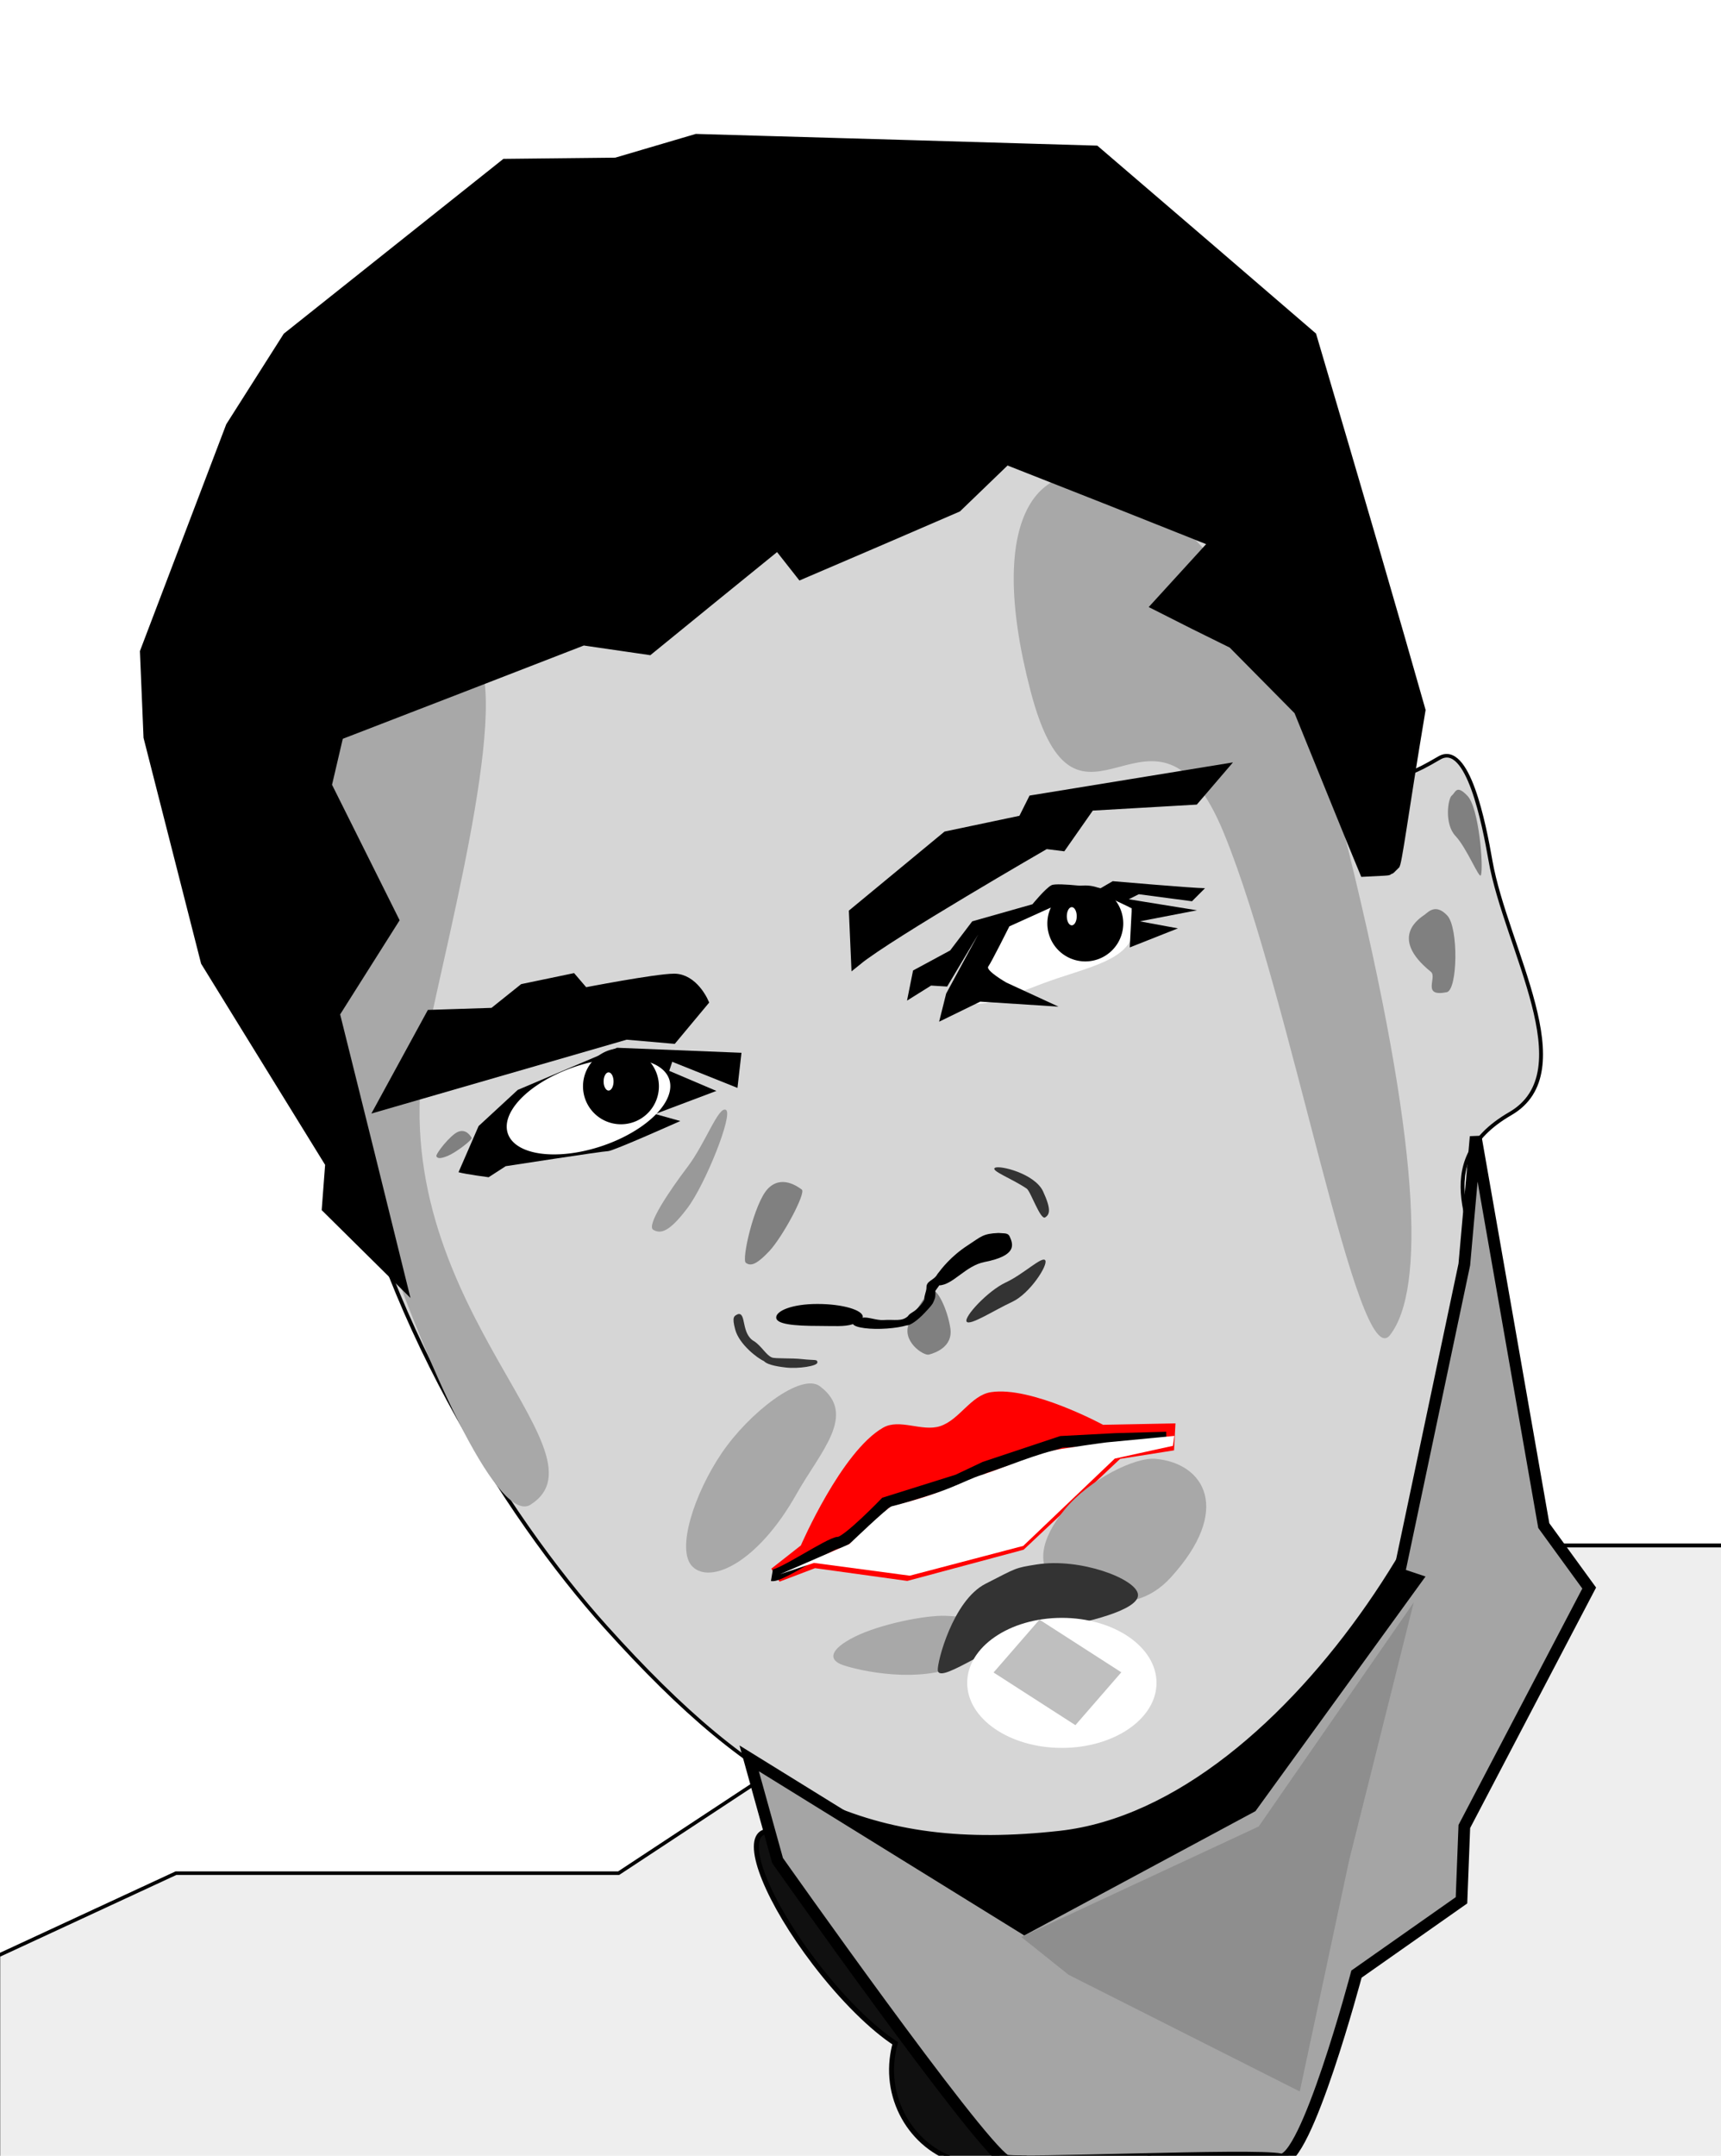 <?xml version="1.0" encoding="UTF-8"?>
<svg version="1.1" viewBox="0 0 440 551" xmlns="http://www.w3.org/2000/svg">
<rect x="293.84" y="395.01" width="147.28" height="157.44" color="#000000" fill="#eee" stroke="#000" stroke-linecap="round" stroke-opacity=".987"/>
<path d="m-0.405 499.81 45.389-21.041h113.18l35.231-23.217 66.024 98.033h-259.83z" color="#000000" fill="#eee" stroke="#000" stroke-linecap="round" stroke-opacity=".987" stroke-width=".916"/>
<path d="m196.25 468.09c-0.55 0.05-1.06 0.18-1.47 0.44-4.35 2.84 1.7 17.7 13.53 33.19 7.12 9.31 14.7 16.71 20.57 20.53-0.38 1.31-0.63 2.66-0.79 4.06-1.45 13.17 7.64 25.17 20.32 26.78 12.68 1.62 24.13-7.76 25.59-20.93s-7.63-25.17-20.31-26.78c-6.62-0.85-12.92 1.31-17.63 5.43-2.56-5.65-6.68-12.45-11.97-19.37-10.72-14.04-22.48-23.76-27.84-23.35z" color="#000000" fill="#101010" stroke="#000" stroke-linecap="round" stroke-opacity=".987" stroke-width="1.278"/>
<path transform="matrix(.86 -.511 .511 .86 -185.82 193.21)" d="m379.46 445.8c0 35.663-40.767 64.573-91.055 64.573-50.289 0-96.216-42.949-96.216-78.612s32.952 29.529 83.24 29.529c50.289 0 104.03-51.153 104.03-15.49z" color="#000000" stroke="#000" stroke-linecap="round" stroke-opacity=".987"/>
<path transform="matrix(.983 -.109 .16 .908 33.954 39.68)" d="m314.64 236.29c0 24.738 14.163 61.079-6.322 70.507-23.849 10.978-13.593 32.071-14.07 47.352-1.274 40.873-71.946 137.35-133.18 137.35-49.444 0-75.27-19.189-106.57-70.697-20.549-33.8-44.149-94.16-44.149-153.61 0-133.84 49.233-188.84 138.11-187.58 88.36 1.259 122.48 83.427 145.65 115.5 2.681 3.713-1.877 6.102 0.577 8.269 4.117 3.634-3.742 10.169 11.502 3.043 8.068-3.771 8.46 19.474 8.46 29.869z" color="#000000" fill="#d6d6d6" stroke="#000" stroke-linecap="round" stroke-opacity=".987"/>
<path d="m119.73 165.5c12.535 6.311-4.58 70.553-10.497 99.446-13.573 66.283 48.116 105.82 26.403 119.64-15.28 9.71-68.211-140.33-61.736-183.51 6.475-43.17 40.616-38.2 45.826-35.58z" color="#000000" fill="#a8a8a8"/>
<path d="m263.47 176.59c-23.34-89.262 54.831-66.669 81.227 40.574 18.561 75.409 19.675 112.41 10.702 124.04-8.335 10.804-25.139-85.94-42.453-128.16-17.989-43.868-37.159 10.654-49.476-36.453z" color="#000000" fill="#a8a8a8"/>
<path d="m356.05 222.66c-0.207 0.222-0.452 0.205-0.786 0.416 0.015 0.264-1.705 0.247-6.915 0.531-3.155-7.569-8.859-21.707-16.952-41.6-5.124-5.163-10.706-10.811-16.713-16.906-1e-5 0-1e-5 -1e-5 -2e-5 -1e-5 -6.358-3.105-13.094-6.469-20.19-10.088 4.689-5.139 9.601-10.519 14.727-16.132-15.913-6.365-33.215-13.216-51.739-20.482-4.052 3.89-8.167 7.858-12.344 11.9-12.94 5.609-26.487 11.436-40.598 17.465-1.918-2.434-3.849-4.888-5.792-7.361-10.569 8.569-21.452 17.421-32.624 26.534-5.577-0.812-11.216-1.632-16.916-2.46-19.96 7.75-40.654 15.755-61.995 23.985-0.947 4.045-1.897 8.106-2.849 12.182 5.664 11.333 11.412 22.851 17.237 34.538-5.006 7.921-10.064 15.925-15.171 24.006 5.782 23.134 11.649 46.819 17.606 70.962-7.038-6.969-14.133-13.985-21.278-21.044 0.29-3.824 0.581-7.657 0.872-11.501-7.295-11.82-14.654-23.749-22.067-35.775-3.24-5.255-6.468-10.492-9.683-15.71-4.966-19.447-9.867-38.666-14.689-57.612-0.308-7.379-0.613-14.718-0.917-22.014 7.462-19.626 14.807-38.919 22.015-57.824 4.924-7.753 9.803-15.434 14.634-23.037 19.2-15.29 37.883-30.157 55.957-44.534 9.636-0.108 19.138-0.21 28.498-0.305 6.941-2.047 13.802-4.068 20.579-6.064 36.673 1.047 70.97 2.05 102.4 2.988 20.206 17.31 38.833 33.311 55.671 47.824 11.917 40.304 21.396 72.85 27.941 95.943-4.502 26.798-6.106 40.088-6.737 39.993z" color="#000000" fill-rule="evenodd" stroke="#000" stroke-opacity=".987"/>
<path d="m117.23 299.61c1.796 0.513 7.696 1.283 7.696 1.283l4.361-2.822s24.882-3.848 26.165-3.848c1.283 0 18.469-7.696 18.469-7.696l-6.413-1.796 15.648-5.9-12.056-5.13 0.77-2.309 16.674 6.67 1.026-8.978-31.808-1.283-25.395 10.774-10.004 9.235z" color="#000000"/>
<path d="m208.38 400.81 23.58 3.265 29.747-7.981 24.668-23.217 13.785-2.177 0.363-6.893-18.501 0.363s-18.334-9.939-28.659-8.344c-5.171 0.799-8.072 7.128-13.06 8.707-4.613 1.46-10.306-2.031-14.511 0.363-10.671 6.075-21.041 30.11-21.041 30.11l-7.555 5.935 2.113 3.316z" color="#000000" fill="#f00"/>
<path d="m377.28 290.53 17.413 99.399 11.609 15.962-31.924 60.945-0.726 18.864-26.845 18.864s-12.935 48.787-19.465 47.336c-6.53-1.451-68.589 1.348-70.334 0.249-7.493-4.721-58.212-76.607-58.212-76.607l-7.255-26.119 70.378 43.532 58.043-31.198 42.081-58.043-4.353-1.451 16.687-79.084z" color="#000000" fill="#a5a5a5" stroke="#000" stroke-width="3"/>
<path transform="matrix(.688 0 0 .688 534.26 270.41)" d="m-251.19 202.27-24.014 95.851-18.33 85.824-85.921-43.352-17.556-14.033 88.219-41.065z" color="#000000" fill="#8e8e8e"/>
<path d="m110.3 259.6-12.313 22.574 62.077-17.956 11.8 1.026 7.696-9.235s-2.565-5.643-7.183-5.643-23.087 3.591-23.087 3.591l-3.078-3.591-12.313 2.565-7.696 6.156z" color="#000000" stroke="#000" stroke-width="3"/>
<path d="m219.07 245.23c8.209-6.67 48.225-29.756 48.225-29.756l4.104 0.513 7.183-10.261 26.678-1.539 6.156-7.183-47.199 7.696-2.565 5.13-19.495 4.104-23.6 19.495z" color="#000000" stroke="#000" stroke-width="3"/>
<path d="m238.24 329.74c1.367-0.378 3.942 4.737 4.722 9.677s-4.094 6.428-5.461 6.806c-1.367 0.378-7.109-3.456-5.066-8.02 0.374-0.835 4.438-8.085 5.805-8.463z" color="#000000" fill="#808080"/>
<path d="m255.27 315.14c-4.002 0.165-4.397 0.913-7.86 3.165-4.347 2.828-6.68 5.953-7.75 7.349-0.876 1.659-2.842 1.66-2.793 3.413 0.039 0.898-0.727 2.398-0.522 3.046-0.525 1.094-1.279 1.831-2.013 2.518-0.873 0.818-1.741 1.021-2.21 1.774-1.55 1.452-3.458 0.792-6.212 0.988-1.819 0.13-4.15-0.902-5.382-0.582 0.026-0.084 0.062-0.164 0.062-0.25 0-1.7-5.083-3.275-11.6-3.275-6.517 0-10.543 1.756-10.543 3.457s4.389 2.156 10.906 2.156c3.789 0 6.578 0.262 8.737-0.462 0.538 0.927 4.401 1.433 8.719 1.125 2.016-0.144 3.76-0.443 5.031-0.812 0.852 0.056 2.734-1.247 4.531-3.156 1.487-1.58 2.03-2.196 2.272-2.813 0.521-1.148 0.537-1.412 0.478-2.796-3e-3 -0.065 1.009-1.388 1.004-1.452 3.531-0.109 6.75-5.031 11.568-5.969 8.45-1.645 7.31-4.538 6.491-6.428-0.256-0.59-0.599-0.848-1.509-0.906z" color="#000000"/>
<path d="m267.24 322.14c0.738 1.212-3.938 8.513-8.476 10.615-4.538 2.102-10.9 6.244-11.637 5.032-0.738-1.212 5.463-7.892 10.001-9.994 4.538-2.102 9.375-6.866 10.112-5.654z" color="#000000" fill="#333"/>
<path d="m197.35 402.63c2.177 0.363 14.874-8.344 17.05-8.344 2.177 0 11.971-10.158 11.971-10.158l18.501-5.804 6.893-3.265 19.59-6.53 13.785-0.726 13.06-0.363" color="#000000" fill="none" stroke="#000" stroke-width="3"/>
<path d="m267.2 311.16c-1.212 0.738-3.7-6.677-4.711-7.362-3.835-2.595-9.326-4.575-8.114-5.312s10.2 1.487 12.302 6.025c2.102 4.538 1.735 5.912 0.523 6.649z" color="#000000" fill="#333"/>
<path d="m190.68 322.76c-1.135-0.851 2.155-15.237 5.586-18.875 3.431-3.638 7.59-0.691 8.725 0.16s-4.901 12.12-8.332 15.758c-3.431 3.638-4.843 3.808-5.979 2.957z" color="#000000" fill="#808080"/>
<path d="m188.68 335.88c-1.004 0.474-1.594 0.645-0.716 3.929 1.023 3.826 5.752 7.385 7.351 8.077 0.979 1.104 4.413 1.502 5.618 1.642 3.19 0.362 8.047-0.372 8.048-1.282 1e-4 -0.911-0.634-0.498-3.824-0.86-2.871-0.326-6.902-0.067-7.815-0.431-1.464-0.584-2.614-2.87-4.508-4.125-3.435-1.892-1.97-7.424-4.153-6.95z" color="#000000" fill="#333"/>
<path d="m167.04 314.35c-1.918-1.065 4.122-10.008 8.734-16.09 4.612-6.082 7.909-15.645 9.826-14.58 1.918 1.065-5.267 19.056-9.879 25.138-4.612 6.082-6.763 6.597-8.681 5.532z" color="#000000" fill="#999"/>
<path d="m378.62 223.69c0.71-2.007-0.488-17.146-3.411-20.245-2.923-3.099-3.065-0.845-4.032-0.12-0.967 0.725-1.982 7.245 0.94 10.343 2.923 3.099 6.1 11.161 6.503 10.022z" color="#000000" fill="#808080"/>
<path d="m369.88 253.6c2.796-0.559 3.049-16.511 0.126-19.61-2.923-3.099-4.788-0.936-5.755-0.211-0.967 0.725-9.501 5.658 1.575 14.606 1.709 1.38-2.488 6.522 4.054 5.215z" color="#000000" fill="#808080"/>
<path transform="matrix(.948 -.318 .318 .948 -80.564 60.559)" d="m170.14 284.18a21.766 10.702 0 1 1-43.532 0 21.766 10.702 0 1 1 43.532 0z" color="#000000" fill="#fff"/>
<path transform="matrix(.948 -.318 .318 .948 38.062 18.659)" d="m170.14 284.18c-1.404 10.091-11.135 9.143-23.139 9.093-12.021-0.05-24.535 2.315-24.535-3.595s12.737-15.054 24.758-15.054 23.73 3.703 22.916 9.557z" color="#000000" fill="#fff"/>
<path d="m111.57 295.56c-0.304-0.516 3.536-5.466 5.546-6.281s3.153 1.012 3.457 1.528c0.304 0.516-4.086 3.812-6.095 4.627-2.01 0.815-2.603 0.642-2.908 0.126z" color="#000000" fill="#808080"/>
<path d="m308.08 227.02c-2.822 0-23.6-1.796-23.6-1.796l-3.078 1.796s-11.03-1.539-12.569-0.77c-1.539 0.77-4.874 4.874-4.874 4.874l-15.391 4.361-5.643 7.439-9.491 5.13-1.539 7.696 6.156-3.848 4.104 0.257 7.952-13.339-8.209 15.135-1.796 7.183 10.517-5.13 20.008 1.283-13.339-6.156s-5.387-3.078-4.617-4.104c0.77-1.026 5.387-10.261 5.387-10.261l10.774-4.874 15.135-2.309 5.387 2.565-0.513 10.004 12.313-4.874-9.748-1.796 14.622-2.822-17.443-2.822 2.565-1.283 13.595 1.796z" color="#000000"/>
<path transform="matrix(1.138 0 0 1.138 -20.62 -39.96)" d="m166.15 279.1a8.525 8.525 0 1 1-17.05 0 8.525 8.525 0 1 1 17.05 0z" color="#000000"/>
<path transform="matrix(1.138 0 0 1.138 98.097 -81.588)" d="m166.15 279.1a8.525 8.525 0 1 1-17.05 0 8.525 8.525 0 1 1 17.05 0z" color="#000000"/>
<path transform="matrix(.499 -.736 .488 .267 -78.176 405.59)" d="m206.87 378.25c-1.96 21.739-16.474 17.064-30.563 18.933-22.796 3.025-34.793-9.431-32.788-20.942 1.863-10.693 18.763-18.237 32.788-18.237s31.542 9.388 30.563 20.246z" color="#000000" fill="#a8a8a8"/>
<path d="m295.44 372.86c12.535 1.146 19.686 13.027 3.868 30.349-10.919 11.957-25.761 3.75-30.031 0.298-3.966-3.207-3.56-9.828 2.915-17.666 6.475-7.838 18.042-13.456 23.248-12.98z" color="#000000" fill="#a8a8a8"/>
<path d="m241.78 412.99c12.535 0.472 19.686 5.367 3.868 12.504-10.919 4.926-25.761 1.545-30.031 0.123-3.966-1.321-3.56-4.049 2.915-7.278 6.475-3.229 18.042-5.544 23.248-5.348z" color="#000000" fill="#a8a8a8"/>
<path d="m290.94 407.52c0.39 3.973-12.851 7.26-24.017 9.064s-26.771 14.302-27.161 10.33c-0.198-2.011 3.843-17.838 12.195-22.107 8.148-4.163 7.48-4.038 12.993-4.929 11.166-1.804 25.599 3.67 25.989 7.642z" color="#000000" fill="#333"/>
<path d="m208.1 399.47 24.487 3.265 29.022-7.618 23.399-22.31 14.874-3.265 0.363-2.539-17.05 1.633s-1.667 0.13-11.993 1.725c-5.171 0.799-15.322 5.072-20.31 6.651-4.613 1.46-7.984 4.15-22.963 8.005-1.028 0.265-10.793 9.642-10.793 9.642l-17.742 7.715z" color="#000000" fill="#fff"/>
<path d="m295.68 430.13c0 9.178-10.835 16.619-24.201 16.619s-24.201-7.441-24.201-16.619 10.835-16.619 24.201-16.619 24.201 7.441 24.201 16.619z" color="#000000" fill="#fff"/>
<rect transform="matrix(.656 -.755 .841 .541 0 0)" x="-224.36" y="477.05" width="17.892" height="24.879" color="#000000" fill="#bfbfbf"/>
<path transform="matrix(0 -.646 .823 0 -71.988 379.49)" d="m163.15 276.53a3.591 1.539 0 1 1-7.183 0 3.591 1.539 0 1 1 7.183 0z" color="#000000" fill="#fff"/>
<path transform="matrix(0 -.646 .823 0 46.431 337.26)" d="m163.15 276.53a3.591 1.539 0 1 1-7.183 0 3.591 1.539 0 1 1 7.183 0z" color="#000000" fill="#fff"/>
</svg>
